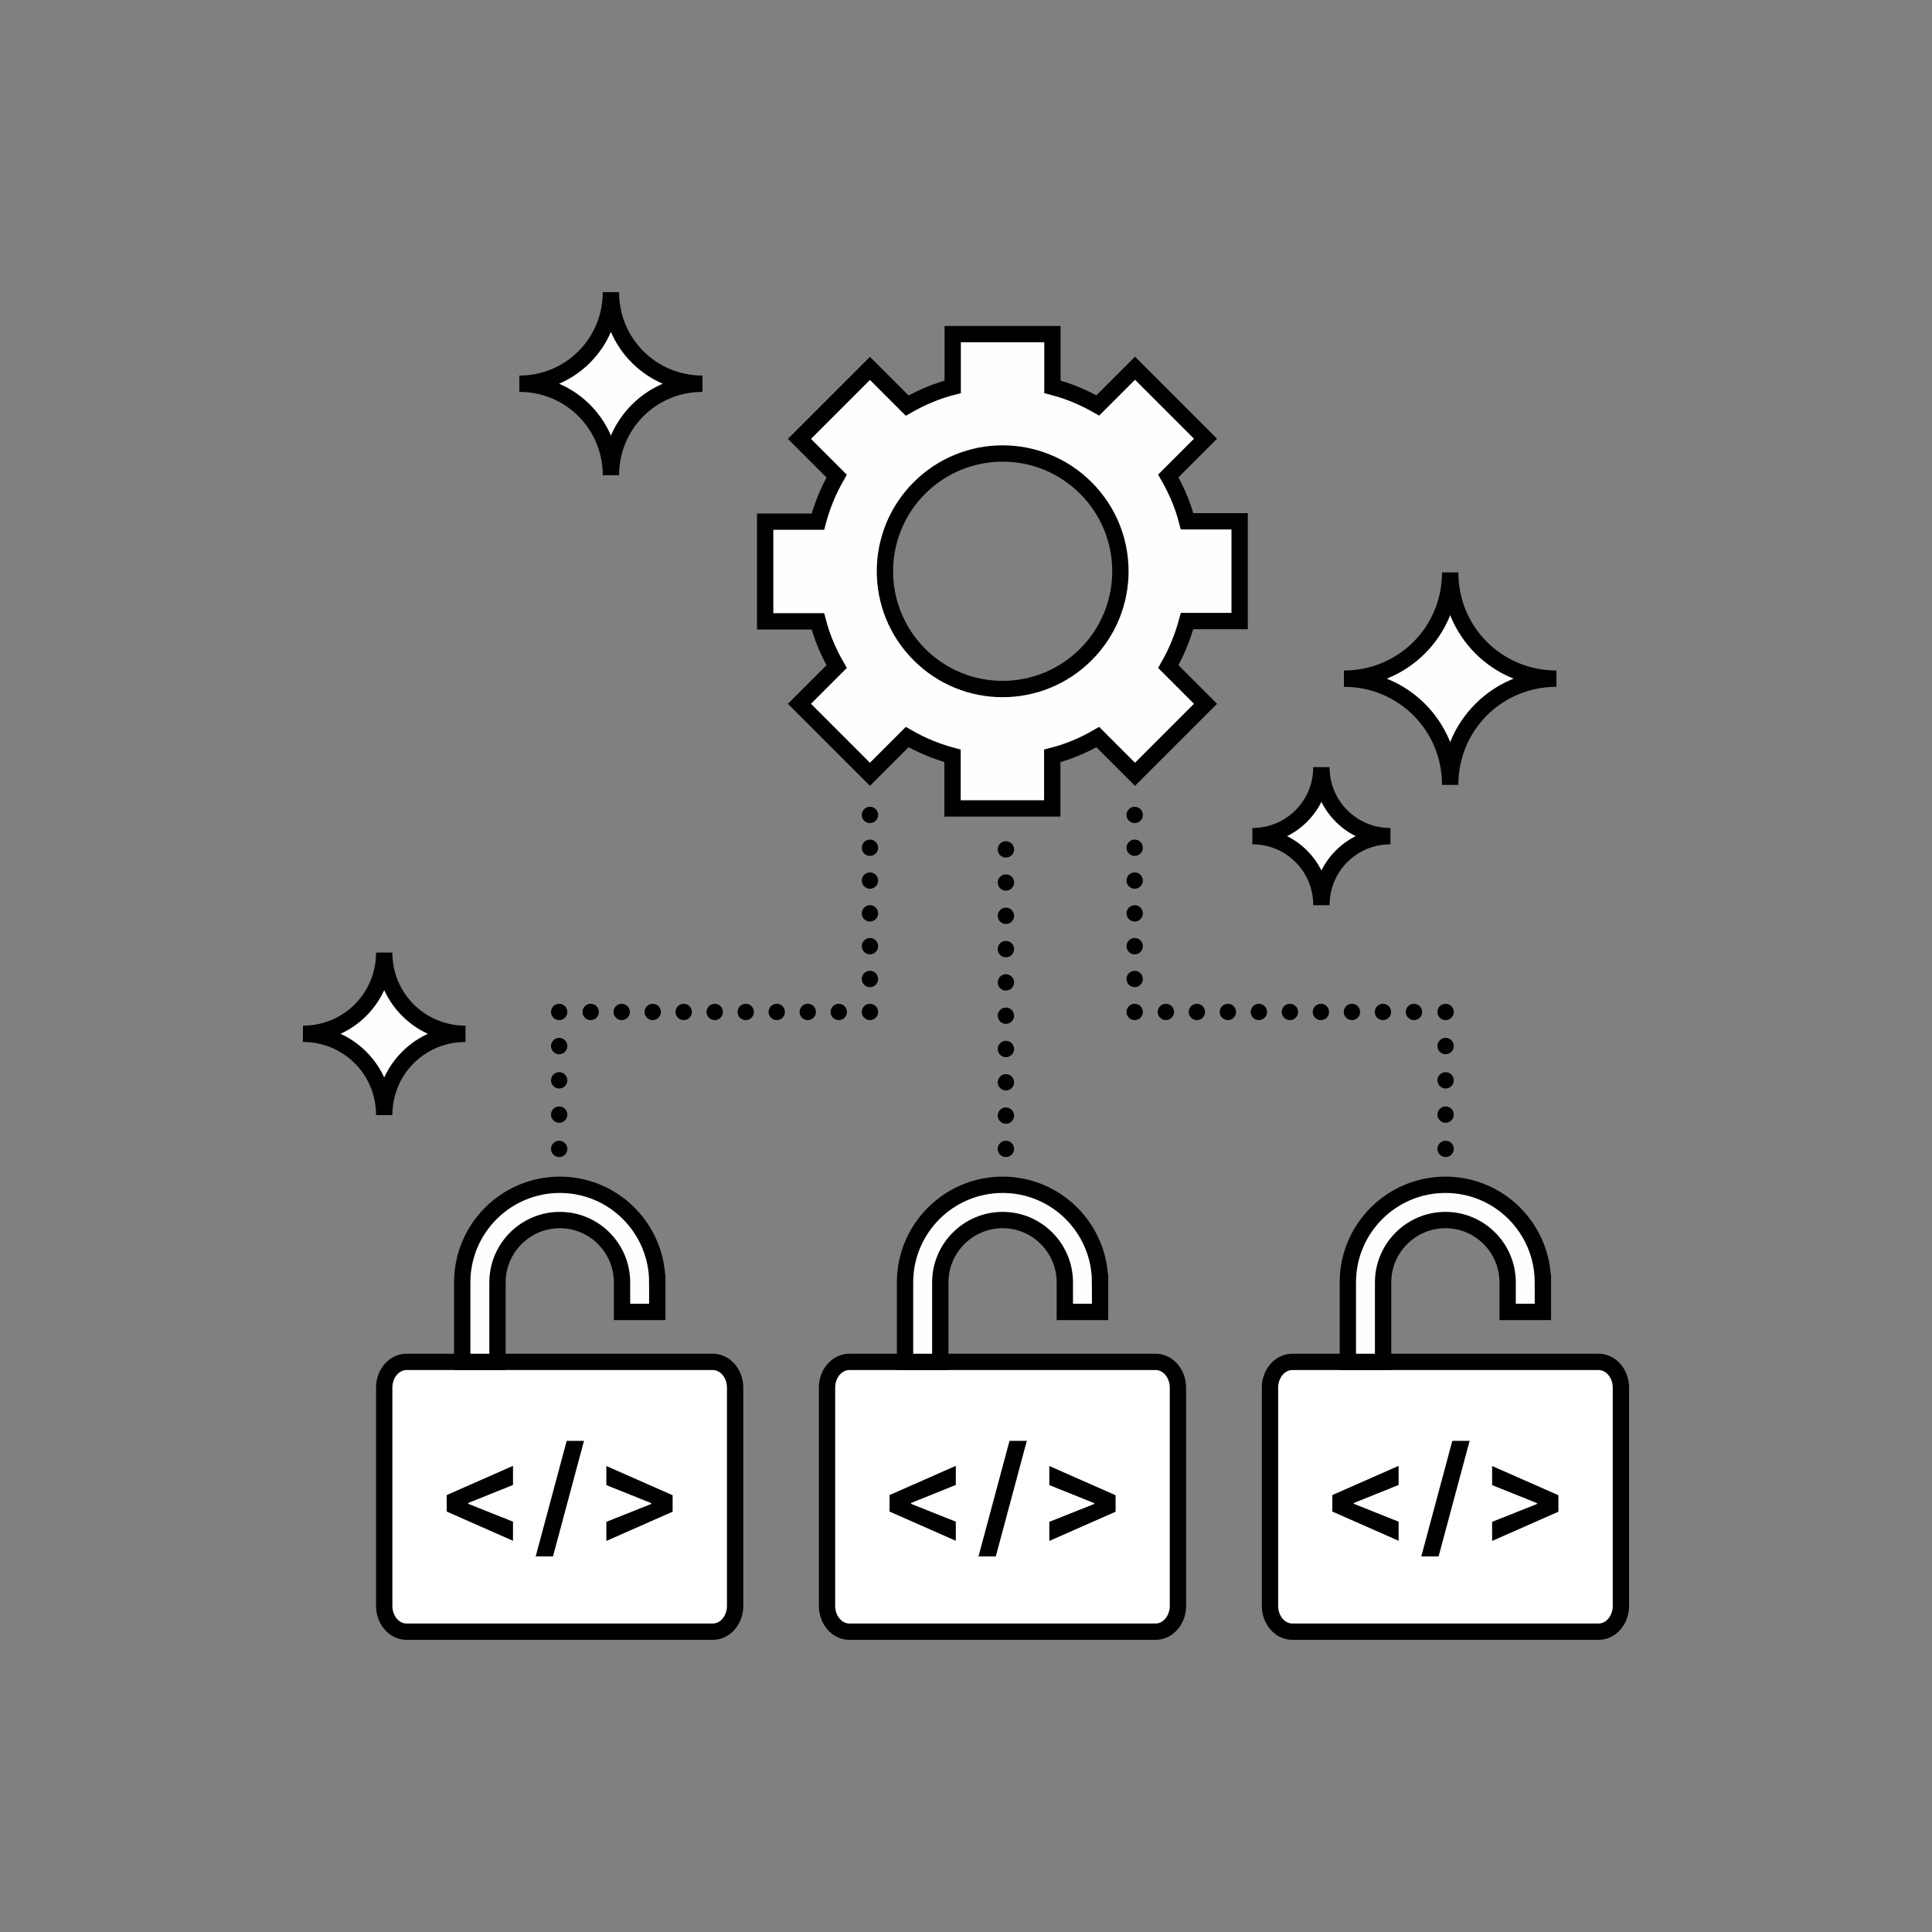 <svg viewBox="0 0 118.37 118.37" xmlns="http://www.w3.org/2000/svg" id="Layer_1">
  <rect x="0" y="0" width="118.37" height="118.37" fill="#808080" stroke="none"/>
  <defs>
    <style>
      .cls-1 {
        fill: #fffeff;
      }

      .cls-1, .cls-2, .cls-3, .cls-4, .cls-5, .cls-6, .cls-7, .cls-8, .cls-9 {
        stroke: #000;
      }

      .cls-2 {
        fill: #fff;
      }

      .cls-3, .cls-4, .cls-5, .cls-6, .cls-7, .cls-8, .cls-9 {
        fill: none;
        stroke-linecap: round;
      }

      .cls-4 {
        stroke-dasharray: 0 2.01;
      }

      .cls-5 {
        stroke-dasharray: 0 2.04;
      }

      .cls-6 {
        stroke-dasharray: 0 2.1;
      }

      .cls-7 {
        stroke-dasharray: 0 2.1;
      }

      .cls-8 {
        stroke-dasharray: 0 1.9;
      }

      .cls-9 {
        stroke-dasharray: 0 1.9;
      }
    </style>
  </defs>
  <g id="Component_4">
    <path d="M82.34,41.58c3.62,0,6.51-2.89,6.51-6.51,0,3.62,2.89,6.51,6.51,6.51-3.62,0-6.51,2.89-6.51,6.51,0-3.62-2.89-6.51-6.51-6.51Z" class="cls-1" id="Vector_3018_2"></path>
  </g>
  <g id="Component_4-2">
    <path d="M31.82,23.51c3.12,0,5.61-2.5,5.61-5.61,0,3.12,2.5,5.61,5.61,5.61-3.12,0-5.61,2.5-5.61,5.61,0-3.12-2.5-5.61-5.61-5.61Z" class="cls-1" id="Vector_3018_2-2"></path>
  </g>
  <g id="Component_4-3">
    <path d="M76.73,51.23c2.35,0,4.23-1.88,4.23-4.23,0,2.35,1.88,4.23,4.23,4.23-2.35,0-4.23,1.88-4.23,4.23,0-2.35-1.88-4.23-4.23-4.23Z" class="cls-1" id="Vector_3018_2-3"></path>
  </g>
  <g id="Component_4-4">
    <path d="M18.56,63.34c2.77,0,4.98-2.21,4.98-4.98,0,2.77,2.21,4.98,4.98,4.98-2.77,0-4.98,2.21-4.98,4.98,0-2.77-2.21-4.98-4.98-4.98Z" class="cls-1" id="Vector_3018_2-4"></path>
  </g>
  <path d="M43.67,83.44h-18.76c-.76,0-1.37.71-1.37,1.58v13.37c0,.87.61,1.58,1.37,1.58h18.76c.76,0,1.37-.71,1.37-1.58v-13.37c0-.87-.61-1.58-1.37-1.58Z" class="cls-2" id="Ellipse_1"></path>
  <path d="M40.27,78.57v1.81h-2.16v-1.81c0-2.11-1.71-3.82-3.81-3.82s-3.82,1.71-3.82,3.82v4.87h-2.16v-4.87c0-3.3,2.68-5.98,5.98-5.98s5.97,2.68,5.97,5.98Z" class="cls-1"></path>
  <g>
    <path d="M27.37,92.62v-1.02l4.06-1.79v1.17l-2.78,1.12.04-.06v.14l-.04-.06,2.78,1.11v1.17l-4.06-1.79Z"></path>
    <path d="M35.78,88.28l-1.9,7.08h-1.06l1.9-7.08h1.06Z"></path>
    <path d="M41.21,92.62l-4.06,1.79v-1.17l2.79-1.11-.04.06v-.14l.04.06-2.79-1.12v-1.17l4.06,1.79v1.02Z"></path>
  </g>
  <path d="M70.8,83.44h-18.76c-.76,0-1.37.71-1.37,1.58v13.37c0,.87.61,1.58,1.37,1.58h18.76c.76,0,1.37-.71,1.37-1.58v-13.37c0-.87-.61-1.58-1.37-1.58Z" class="cls-2" id="Ellipse_1-2"></path>
  <path d="M67.4,78.57v1.81h-2.16v-1.81c0-2.11-1.71-3.82-3.81-3.82s-3.82,1.71-3.82,3.82v4.87h-2.16v-4.87c0-3.3,2.68-5.98,5.98-5.98s5.97,2.68,5.97,5.98Z" class="cls-1"></path>
  <g>
    <path d="M54.5,92.62v-1.02l4.06-1.79v1.17l-2.78,1.12.04-.06v.14l-.04-.06,2.78,1.11v1.17l-4.06-1.79Z"></path>
    <path d="M62.91,88.28l-1.9,7.08h-1.06l1.9-7.08h1.06Z"></path>
    <path d="M68.35,92.62l-4.06,1.79v-1.17l2.79-1.11-.04.06v-.14l.04.06-2.79-1.12v-1.17l4.06,1.79v1.02Z"></path>
  </g>
  <path d="M97.94,83.44h-18.76c-.76,0-1.37.71-1.37,1.58v13.37c0,.87.61,1.58,1.37,1.58h18.76c.76,0,1.37-.71,1.37-1.58v-13.37c0-.87-.61-1.58-1.37-1.58Z" class="cls-2" id="Ellipse_1-3"></path>
  <path d="M94.53,78.57v1.81h-2.16v-1.81c0-2.11-1.71-3.82-3.81-3.82s-3.82,1.71-3.82,3.82v4.87h-2.16v-4.87c0-3.3,2.68-5.98,5.98-5.98s5.97,2.68,5.97,5.98Z" class="cls-1"></path>
  <g>
    <path d="M81.63,92.62v-1.02l4.06-1.79v1.17l-2.78,1.12.04-.06v.14l-.04-.06,2.78,1.11v1.17l-4.06-1.79Z"></path>
    <path d="M90.04,88.28l-1.9,7.08h-1.06l1.9-7.08h1.06Z"></path>
    <path d="M95.48,92.62l-4.06,1.79v-1.17l2.79-1.11-.04.06v-.14l.04.06-2.79-1.12v-1.17l4.06,1.79v1.02Z"></path>
  </g>
  <g>
    <line y2="70.39" x2="61.63" y1="70.39" x1="61.63" class="cls-3"></line>
    <line y2="53.06" x2="61.63" y1="68.35" x1="61.63" class="cls-5"></line>
    <line y2="52.04" x2="61.63" y1="52.04" x1="61.63" class="cls-3"></line>
  </g>
  <g>
    <line y2="49.93" x2="69.52" y1="49.93" x1="69.52" class="cls-3"></line>
    <line y2="60.99" x2="69.52" y1="51.94" x1="69.52" class="cls-4"></line>
    <line y2="62" x2="69.52" y1="62" x1="69.52" class="cls-3"></line>
    <line y2="62" x2="87.62" y1="62" x1="71.43" class="cls-9"></line>
    <line y2="62" x2="88.57" y1="62" x1="88.57" class="cls-3"></line>
    <line y2="69.34" x2="88.57" y1="64.09" x1="88.57" class="cls-6"></line>
    <line y2="70.39" x2="88.57" y1="70.39" x1="88.57" class="cls-3"></line>
  </g>
  <g>
    <line y2="49.93" x2="53.3" y1="49.93" x1="53.3" class="cls-3"></line>
    <line y2="60.99" x2="53.3" y1="51.94" x1="53.3" class="cls-4"></line>
    <line y2="62" x2="53.3" y1="62" x1="53.3" class="cls-3"></line>
    <line y2="62" x2="35.21" y1="62" x1="51.39" class="cls-8"></line>
    <line y2="62" x2="34.26" y1="62" x1="34.26" class="cls-3"></line>
    <line y2="69.34" x2="34.26" y1="64.09" x1="34.26" class="cls-7"></line>
    <line y2="70.39" x2="34.26" y1="70.39" x1="34.26" class="cls-3"></line>
  </g>
  <path d="M69.54,47.44l4.32-4.32-2.28-2.28c.51-.89.89-1.83,1.15-2.79h3.22v-6.11h-3.22c-.25-.97-.64-1.89-1.15-2.78l2.28-2.28-4.32-4.32-2.28,2.28c-.88-.5-1.81-.89-2.78-1.14v-3.23s-6.11,0-6.11,0v3.23c-.97.25-1.9.64-2.79,1.15l-2.28-2.28-4.32,4.32,2.28,2.28c-.51.89-.89,1.81-1.15,2.79h-3.23v6.11s3.23,0,3.23,0c.25.96.64,1.89,1.15,2.77l-2.28,2.28,4.32,4.32,2.28-2.28c.89.51,1.81.89,2.78,1.15v3.22s6.11,0,6.11,0v-3.22c.98-.25,1.91-.64,2.79-1.15l2.28,2.28ZM56.33,29.9c2.82-2.82,7.38-2.82,10.2,0,2.82,2.82,2.82,7.38,0,10.2-2.82,2.82-7.39,2.82-10.2,0-2.82-2.82-2.81-7.39,0-10.2Z" class="cls-1"></path>
</svg>
